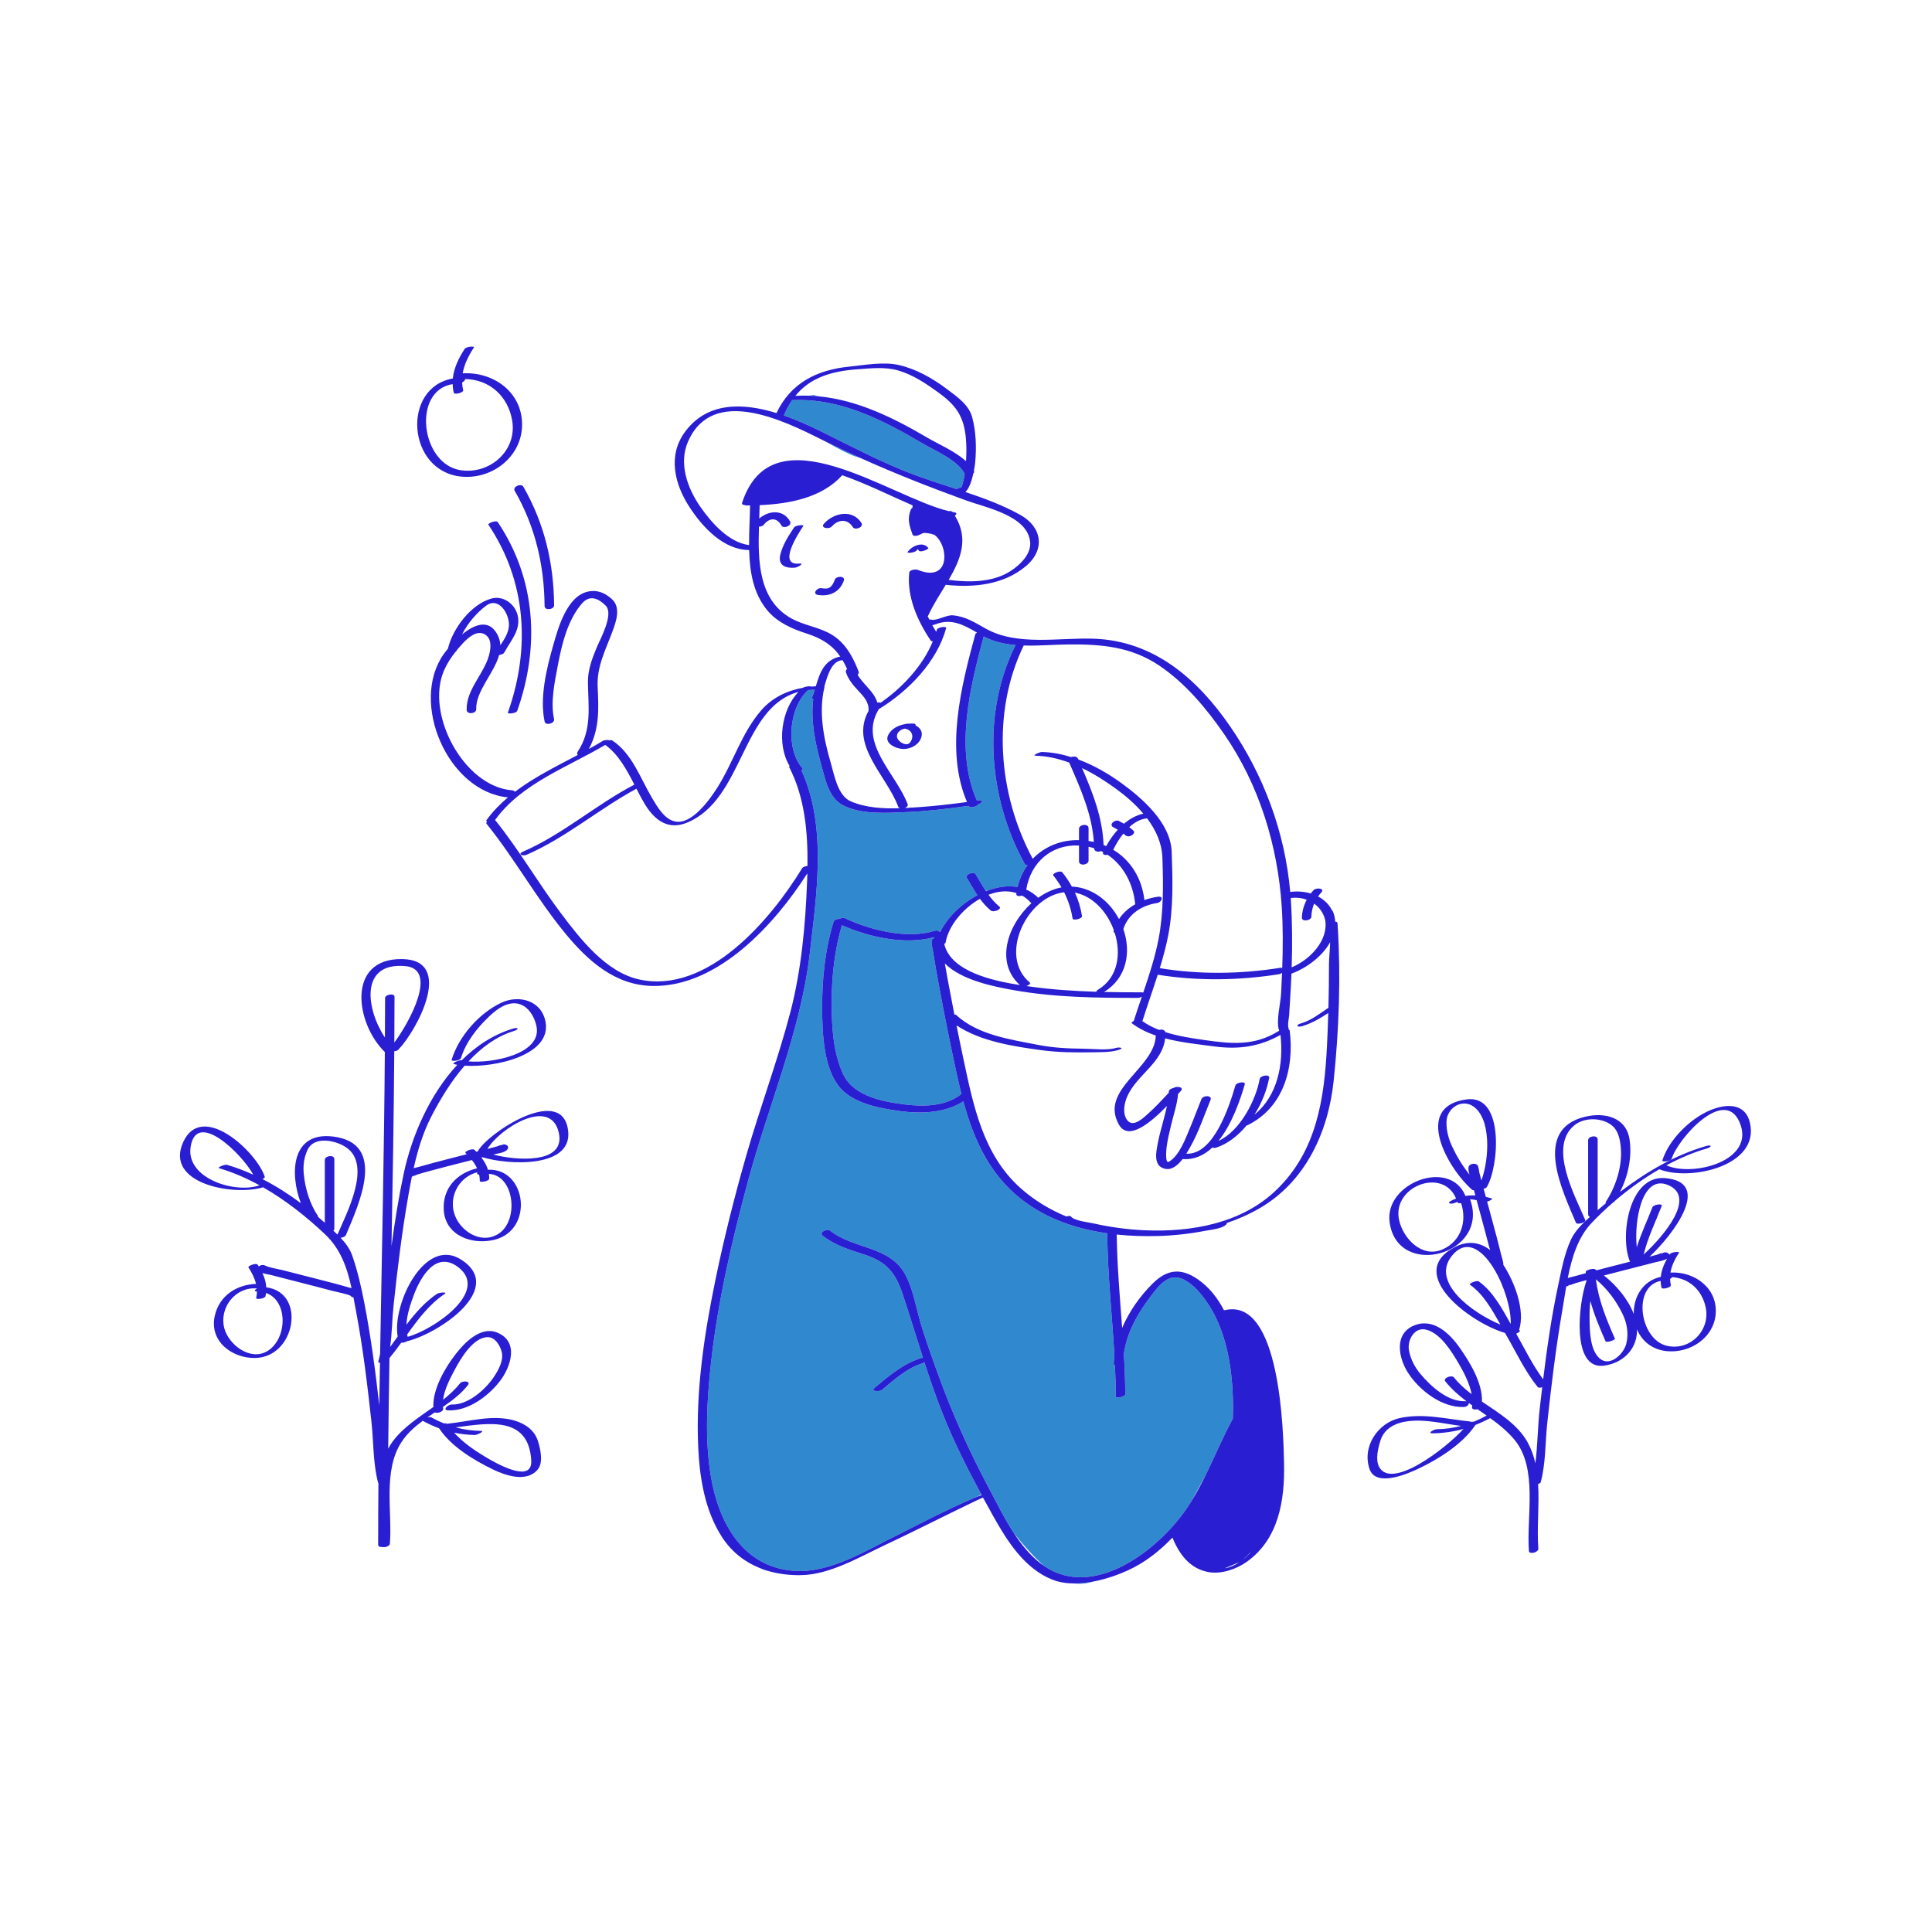 <?xml version="1.0" standalone="no"?>
<svg version="1.1" id="Layer_1" xmlns="http://www.w3.org/2000/svg" xmlns:xlink="http://www.w3.org/1999/xlink" x="0px" y="0px" width="595.28px" height="595.28px" viewBox="0 0 595.28 595.28" enable-background="new 0 0 595.28 595.28" xml:space="preserve">
<path id="color_x5F_2" fill="#3089cf" d="M263.72,140.695c-1.942-0.583-5.77-2.599-9.725-4.847
	c3.772,1.874,7.555,3.657,11.353,5.368C264.682,140.996,264.122,140.816,263.72,140.695z M250.72,121.695l-1.332,0.222
	c0.908,0.034,1.81,0.096,2.707,0.18C251.226,121.838,250.72,121.695,250.72,121.695z M296.224,150.126
	c0.159-0.375,0.294-0.758,0.406-1.149c0.262-0.973,0.452-1.959,0.608-2.952c-2.083-4.216-9.059-7.097-12.769-9.279
	c-12.451-7.322-25.592-14.154-40.395-13.457c-0.953,1.382-1.808,2.939-2.548,4.721c4.243,1.475,8.296,3.337,11.802,5.071
	c9.088,4.492,17.883,9.162,27.375,12.817c4.5,1.733,9.25,3.226,13.996,4.779c0.42-0.233,1.02-0.446,1.512-0.509
	C296.217,150.154,296.218,150.142,296.224,150.126z M297.646,142.1c0.004-0.062,0.01-0.123,0.014-0.185
	c-0.092-0.02-0.198-0.044-0.297-0.066C297.458,141.932,297.554,142.015,297.646,142.1z M237.622,484.29
	c-1.225-0.315-2.419-0.709-3.578-1.178C235.09,483.644,236.303,484.028,237.622,484.29z M317.169,371.313
	c-11.632-7.897-16.91-19.333-20.352-31.977c-5.532,3.631-13.067,3.869-19.412,3.024c-5.973-0.794-14.154-2.253-18.406-7.021
	c-5.251-5.89-5.615-16.787-5.675-24.227c-0.074-9.116,0.825-18.339,3.511-27.08c0.189-0.615,1.017-0.934,1.729-0.894
	c0.587-0.292,1.337-0.443,1.786-0.23c7.813,3.708,19.152,6.524,27.63,3.892c0.733-0.228,1.223-0.041,1.44,0.284
	c0.114-0.014,0.225-0.02,0.333-0.019c2.138-4.417,6.468-8.609,11.399-11.233c-1.153-1.704-2.168-3.514-3.228-5.295
	c-0.689-1.159,2.113-2.139,2.675-1.194c1.028,1.729,2.019,3.485,3.131,5.146c0.129-0.026,0.333-0.063,0.606-0.103
	c3.093-1.148,6.276-1.603,9.197-1.084c0.582-2.526,1.647-4.813,3.085-6.792c-0.383,0.048-0.698,0.011-0.805-0.182
	c-11.321-20.33-13.449-46.523-2.902-67.585c-3.5-0.298-6.866-1.036-9.816-2.649c-4.279,15.864-8.961,34.94-2.099,50.596
	c0.168-0.023,0.336-0.045,0.503-0.069c1.84-0.263,0.992,0.876-0.129,1.225c-0.313,0.675-2.512,1.29-2.891,0.483
	c-0.006-0.013-0.011-0.026-0.017-0.039c-6.281,0.875-12.592,1.649-18.929,1.917c-6.161,0.26-14.018,0.857-19.719-2.04
	c-4.469-2.271-5.525-7.995-6.78-12.486c-1.821-6.522-3.316-13.562-2.454-20.363c-0.305-0.033-0.493-0.13-0.419-0.304
	c0.343-0.808,0.625-1.65,0.89-2.505c-0.708,0.012-1.392,0.052-2.052,0.124c-6.028,5.453-7.013,18.173-1.708,24.141
	c0.159,0.179-0.024,0.406-0.356,0.614c7.884,17.135,4.675,38.202,2.587,56.247c-2.79,24.111-12.786,46.978-19.068,70.342
	c-4.951,18.415-9.332,37.144-11.404,56.129c-1.239,11.353-1.91,23.056-0.088,34.389c2.307,14.353,9.703,28.309,25.641,29.501
	c11.271,0.844,22.464-6.447,32.245-11.186c1.355-0.656,16.336-8.507,24.034-11.567l1.479-0.765
	c-4.363-8.056-8.469-16.251-11.87-24.766c-2.109-5.283-3.938-10.626-5.677-15.992c-0.173,0.138-0.381,0.266-0.672,0.358
	c-4.741,1.502-8.623,5.03-12.372,8.157c-0.788,0.657-3.668,0.507-2.354-0.589c4.37-3.645,8.78-7.43,14.294-9.177
	c0.253-0.08,0.469-0.104,0.664-0.103c-2.114-6.584-4.111-13.2-6.314-19.786c-2.207-6.598-5.099-9.887-11.75-12.035
	c-4.529-1.463-9.068-2.811-12.847-5.812c-1.251-0.994,1.345-2.307,2.258-1.582c7.297,5.795,18.324,4.652,23.156,13.477
	c2.175,3.972,3.032,8.594,4.198,12.922c1.584,5.881,3.717,11.653,5.776,17.383c4.415,12.289,9.649,23.961,15.782,35.483
	c2.397,4.503,4.822,9.488,7.788,14.007c2.766,3.499,5.934,7.115,9.15,9.984c15.298,10.653,35.153-4.725,43.858-17.337
	c0.589-0.854,1.146-1.722,1.687-2.595l4.223-7.7c2.888-5.855,5.362-11.879,8.5-17.657c0.186-5.654-0.043-11.789-1.082-17.747
	c-0.027-0.158-0.055-0.315-0.083-0.473c-1.151-6.334-3.227-12.441-6.704-17.505c-1.966-2.864-4.306-5.781-7.545-7.28
	c-4.356-2.017-7.425,2.059-9.813,5.211c-4.065,5.369-7.416,11.194-8.334,17.84c0.238,4.124,0.406,8.252,0.429,12.387
	c0.005,0.891-2.895,1.342-2.897,0.776c-0.018-3.214-0.139-6.422-0.296-9.629c-0.233-0.111-0.385-0.299-0.374-0.589
	c0.032-0.832,0.116-1.661,0.225-2.488c-0.732-12.513-2.111-24.991-2.213-37.536c-0.148-0.044-0.319-0.098-0.479-0.146
	C332.31,378.692,324.168,376.065,317.169,371.313z M331.049,487.881c1.857,0.292,3.956,0.015,6.17-0.65
	C335.164,487.643,333.08,487.884,331.049,487.881z M259.401,285.077c-2.179,7.396-3.092,15.302-3.144,22.987
	c-0.051,7.51,0.299,15.839,3.474,22.802c2.762,6.056,10.232,8.099,16.35,9.062c6.534,1.029,14.679,1.573,20.145-2.863
	c-0.568-2.241-1.093-4.51-1.589-6.805c-1.966-9.093-3.801-18.218-5.476-27.369c-0.586-3.205-1.178-6.412-1.659-9.635
	c-0.146-0.972-0.736-2.752-0.335-3.727c0.078-0.188,0.313-0.346,0.618-0.469c0-0.096,0.006-0.196,0.008-0.292
	C278.93,291.233,267.75,288.771,259.401,285.077z"></path>
<path id="color_x5F_1" d="M247.528,162.034c-1.523,2.292-8.049,12.261-1.317,11.614c1.913-0.184-0.433,1.178-1.231,1.255
	c-2.811,0.27-5.335-0.624-4.577-3.906c0.713-3.086,2.527-5.873,4.26-8.479C245.148,161.788,247.791,161.64,247.528,162.034z
	 M257.211,178.612c-0.322,0.909-0.711,1.774-1.501,2.365c-0.716,0.536-1.8,0.371-2.611,0.25c-1.42-0.213-2.954,1.805-1.006,2.097
	c3.555,0.533,6.653-0.901,7.888-4.385C260.539,177.361,257.639,177.406,257.211,178.612z M256.308,162.2
	c1.97-2.21,4.792-2.437,6.461,0.212c0.696,1.104,3.46,0.005,2.653-1.274c-2.743-4.352-8.527-3.166-11.539,0.212
	C252.664,162.719,255.441,163.172,256.308,162.2z M279.669,170.041c1.292-1.843,4.767-3.38,6.375-1.153
	c0.189,0.262-2.405,1.458-2.897,0.776c-0.118-0.163-0.259-0.315-0.416-0.446c-0.075,0.103-0.147,0.204-0.209,0.292
	c-0.339,0.484-1.168,0.665-1.705,0.765C280.74,170.289,279.383,170.449,279.669,170.041z M282.319,168.971
	C282.158,168.919,282.163,168.967,282.319,168.971L282.319,168.971z M150.48,161.664c11.763,17.512,12.978,38.213,6.018,57.858
	c-0.213,0.602,2.592,0.269,2.862-0.493c6.977-19.692,5.839-40.542-5.982-58.142C152.878,160.143,150.22,161.276,150.48,161.664z
	 M158.604,151.252c6.317,11.026,9.078,22.798,9.189,35.462c0.014,1.543,2.95,1.116,2.938-0.211
	c-0.115-13.034-2.974-25.186-9.478-36.538C160.594,148.813,157.837,149.913,158.604,151.252z M139.522,116.616
	c0.329-3.232,1.797-6.264,3.64-9.104c0.481-0.741,3.147-0.904,2.868-0.475c-1.629,2.511-2.98,5.165-3.471,7.987
	c9.339-0.51,18.234,5.621,18.304,15.682c0.068,9.824-9.021,17.051-18.666,16.148C125.369,145.279,123.667,119.38,139.522,116.616z
	 M141.887,144.87c9.041,1.413,17.523-6.047,15.916-15.344c-1.297-7.507-7.019-12.623-14.472-12.731
	c0.007,0.335-0.424,0.791-0.949,1.087c0.037,0.768,0.139,1.546,0.331,2.338c0.185,0.764-2.72,1.51-2.897,0.776
	c-0.217-0.897-0.33-1.781-0.355-2.65C126.899,120.369,129.638,142.956,141.887,144.87z M412.166,285.384
	c0.992,15.704,0.393,32.061-1.252,47.692c-1.651,15.694-8.616,30.931-22.705,39.143c-3.284,1.915-6.747,3.44-10.318,4.643
	c0.112,0.062,0.137,0.16,0.017,0.307c-1.171,1.435-4.862,1.729-6.493,2.048c-4.829,0.942-9.762,1.484-14.68,1.618
	c-4.168,0.113-8.426-0.01-12.658-0.457c0.133,9.611,0.966,19.185,1.67,28.767c2.2-5.149,5.587-9.892,9.421-13.683
	c4.46-4.41,8.718-4.877,13.919-1.274c3.438,2.381,6.052,5.682,8.031,9.498c0.146-0.018,0.305-0.033,0.481-0.043
	c16.925-3.729,17.853,37.665,18.042,47.356c0.221,11.28-1.633,23.239-11.535,30.251c-3.166,2.241-7.795,3.835-11.711,3.14
	c-5.775-1.025-9.073-5.546-11.137-10.627c-3.97,4.125-8.521,7.725-13.737,10.09c-2.982,1.352-6.591,2.635-10.303,3.379
	c-2.056,0.412-4.14,0.654-6.17,0.65c-2.395-0.004-4.713-0.346-6.805-1.175c-8.563-3.397-13.889-11.84-18.205-19.551
	c-1.066-1.905-2.121-3.818-3.166-5.737c-0.306,0.131-0.611,0.263-0.914,0.402c-0.881,0.404-1.759,0.815-2.633,1.235
	c-2.397,1.151-4.784,2.327-7.168,3.504c-6.445,3.182-12.883,6.383-19.387,9.444c-7.864,3.701-16.992,9.161-25.935,9.321
	c-3.17,0.057-6.275-0.277-9.215-1.034c-1.225-0.315-2.419-0.709-3.578-1.178c-4.529-1.833-8.498-4.853-11.435-9.299
	c-5.379-8.142-7.035-18.333-7.474-27.905c-0.797-17.352,1.851-34.845,5.35-51.79c2.635-12.759,5.824-25.401,9.406-37.927
	c4.253-14.873,9.748-29.445,13.651-44.403c3.365-12.893,4.64-26.872,5.138-40.193c0.031-0.831,0.057-1.666,0.078-2.502
	c-10.077,15.788-27.6,34.975-47.581,34.697c-11.716-0.163-20.165-7.828-27.261-16.509c-8.708-10.653-15.379-22.768-24.01-33.477
	c-0.166-0.206-0.05-0.432,0.204-0.637c-0.269-0.078-0.384-0.242-0.179-0.523c1.906-2.626,4.139-4.904,6.574-6.962
	c-18.56-1.778-30.296-29.193-19.829-44.09c0.34-0.484,0.798-1.083,1.344-1.739c1.45-6.294,7.296-13.803,13.448-15.45
	c3.537-0.947,7.155,1.592,8.022,5.133c1.111,4.536-2.135,7.819-4.12,11.532c-0.205,0.383-0.908,0.643-1.572,0.747
	c-1.541,5.595-7.237,11.139-7.063,16.701c0.043,1.378-2.895,1.775-2.944,0.189c-0.205-6.547,5.971-11.584,7.124-17.823
	c0.344-1.858,0.442-4.147-1.396-5.343c-2.483-1.616-5.28,0.93-6.865,2.625c-0.667,0.713-1.32,1.458-1.947,2.226
	c0,0.003-0.001,0.007-0.002,0.01c-0.029,0.181-0.181,0.345-0.396,0.485c-1.405,1.783-2.648,3.706-3.531,5.772
	c-5.736,13.429,6.142,35.632,20.974,36.847c0.511,0.042,0.786,0.222,0.892,0.462c5.896-4.472,12.765-7.854,19.369-11.348
	c-0.234-0.252-0.279-0.625,0.038-1.106c4.385-6.659,3.214-13.702,3.102-21.193c-0.057-3.825,1.193-7.122,2.625-10.631
	c1.089-2.669,5.494-10.453,2.827-13.105c-2.25-2.238-4.902-3.392-7.28-0.661c-4.474,5.135-6.26,12.774-7.487,19.294
	c-0.959,5.099-2.257,11.164-1.125,16.339c0.3,1.371-2.602,2.128-2.897,0.776c-1.599-7.302,0.606-16.397,2.608-23.396
	c1.531-5.352,4.169-15.144,10.672-16.64c2.852-0.656,5.212,0.324,7.358,2.219c2.931,2.589,1.443,6.853,0.275,10.002
	c-2.144,5.778-4.898,10.875-4.579,17.183c0.348,6.882,0.547,13.093-2.722,19.077c1.462-0.808,2.902-1.631,4.299-2.487
	c0.468-0.287,1.529-0.366,2.022-0.186c0.367-0.081,0.697-0.093,0.885,0.03c6.139,4.036,8.667,11.663,12.264,17.718
	c1.581,2.661,3.802,6.611,7.157,7.273c5.117,1.009,10.631-6.749,12.995-10.489c4.878-7.72,7.482-16.875,13.546-23.829
	c3.397-3.896,7.967-6.019,12.857-6.905c0.01-0.007,0.019-0.017,0.028-0.024c0.395-0.299,2.137-0.584,2.461-0.32
	c0.476-0.046,0.953-0.081,1.432-0.106c0.643-2.146,1.288-4.303,2.61-6.101c1.237-1.683,2.98-2.669,4.906-3.064
	c-2.409-3.482-5.608-5.576-10.441-7.117c-4.423-1.41-8.979-3.434-12.023-7.103c-4.305-5.187-5.427-11.82-5.596-18.581
	c-7.95-0.07-14.363-7.068-18.384-13.237c-4.616-7.081-6.75-15.861-1.419-23.137c6.903-9.422,17.928-9.003,28.219-5.842
	c4.354-9.21,12.365-13.301,22.455-14.311c4.752-0.476,10.55-1.575,15.272-0.484c5.478,1.266,10.539,4.178,14.989,7.555
	c3.032,2.3,6.569,4.698,7.595,8.572c1.181,4.458,1.339,9.27,0.917,13.85c-0.041,0.445-0.17,1.46-0.408,2.675
	c0.032,0.062,0.073,0.121,0.104,0.184c0.069,0.144-0.036,0.308-0.238,0.465c-0.467,2.153-1.256,4.686-2.467,5.821
	c5.901,1.98,11.722,4.147,16.975,7.093c6.652,3.729,7.704,10.721,1.612,15.787c-6.905,5.741-16.012,6.645-24.653,5.713
	c-1.879,3.104-3.9,6.207-5.357,9.393c-0.043,0.095-0.119,0.181-0.21,0.262c0.166,0.358,0.337,0.714,0.513,1.066
	c0.228-0.039,0.444-0.042,0.621,0.01c1.493,0.447,4.698-1.483,6.548-1.333c4,0.324,6.888,2.249,10.33,4.162
	c9.638,5.356,22.498,2.666,33.167,3.043c18.423,0.652,31.782,12.192,41.945,26.912c10.444,15.125,16.978,32.799,18.583,51.121
	c2.116-0.291,4.312-0.132,6.323,0.47c0.277-0.36,0.566-0.709,0.878-1.037c0.801-0.844,3.617-0.589,2.386,0.707
	c-0.37,0.389-0.698,0.812-1.004,1.249c1.85,0.973,3.383,2.419,4.332,4.339c0.115,0.085,0.207,0.196,0.262,0.337
	c0.331,0.847,0.536,1.688,0.637,2.521c0.008,0.05,0.022,0.095,0.029,0.145c0.008,0.056,0.002,0.109-0.001,0.163
	c0.008,0.085,0.019,0.171,0.024,0.256c0.292,0.003,0.52,0.075,0.604,0.248C412.166,284.551,412.144,285.027,412.166,285.384z
	 M142.362,195.488c3.694-3.028,8.125-4.874,10.763-0.222c0.672,1.185,0.984,2.365,1.04,3.544c1.189-1.78,2.378-3.612,2.62-5.675
	c0.427-3.643-3.011-9.496-7.011-6.512C146.945,188.733,144.125,191.98,142.362,195.488z M397.69,276.706
	c0.011,0.154,0.028,0.308,0.038,0.462c0.446,6.953,0.48,13.922,0.253,20.884c5.654-2.311,11.444-8.371,10.315-14.658
	c-0.521-2.11-1.759-3.8-3.395-4.969c-0.521,1.281-0.811,2.657-0.846,4.045c-0.03,1.168-2.957,1.68-2.921,0.276
	c0.049-1.919,0.586-3.821,1.486-5.529C401.091,276.66,399.394,276.474,397.69,276.706z M394.535,318.866
	c-6.463,3.609-12.732,4.573-20.363,3.558c-4.844-0.645-10.176-1.166-15.174-2.484c-0.802,7.555-8.76,11.234-11.688,17.914
	c-0.924,2.109-1.563,5.416,0.108,7.409c1.83,2.183,4.946-0.887,6.341-2.129c2.253-2.005,4.272-4.23,6.342-6.413
	c0.006-0.111,0.023-0.222,0.028-0.333c0.027-0.625,0.72-1.046,1.426-1.151c1.011-0.707,3.443-0.28,2.247,0.942
	c-0.203,0.208-0.48,0.509-0.81,0.873c-0.306,3.32-1.464,6.649-2.218,9.861c-0.498,2.12-1.02,4.256-1.308,6.417
	c-0.044,0.333-0.613,5.392,0.706,4.618c3.336-1.959,5.203-7.412,6.632-10.785c1.197-2.827,2.229-5.717,3.407-8.55
	c0.491-1.181,3.408-1.21,2.77,0.326c-2.02,4.855-3.649,9.896-6.257,14.489c-0.323,0.57-0.728,1.289-1.201,2.042
	c8.434,0.465,13.279-14.728,15.124-21.013c0.288-0.983,3.202-1.399,2.897-0.362c-1.457,4.964-4.005,12.368-8.116,17.443
	c6.62-3.01,11.496-12.462,12.712-19.102c0.198-1.081,3.134-1.548,2.909-0.32c-0.678,3.7-2.255,7.726-4.525,11.323
	C393.607,337.678,395.557,327.94,394.535,318.866z M256.257,308.064c-0.051,7.51,0.299,15.839,3.474,22.802
	c2.762,6.056,10.232,8.099,16.35,9.062c6.534,1.029,14.679,1.573,20.145-2.863c-0.568-2.241-1.093-4.51-1.589-6.805
	c-1.966-9.093-3.801-18.218-5.476-27.369c-0.586-3.205-1.178-6.412-1.659-9.635c-0.146-0.972-0.736-2.752-0.335-3.727
	c0.078-0.188,0.313-0.346,0.618-0.469c0-0.096,0.006-0.196,0.008-0.292c-8.863,2.464-20.043,0.002-28.392-3.691
	C257.222,292.473,256.31,300.379,256.257,308.064z M290.943,290.847c1.965,8.494,14.918,11.353,23.297,12.663
	c-7.665-6.876-3.879-18.49,3.54-25.186c-0.871-1.017-1.829-1.796-2.846-2.376c-0.849,0.254-1.861,0.187-1.784-0.483
	c0.012-0.101,0.035-0.196,0.048-0.296c-2.715-0.909-5.724-0.602-8.625,0.518c0.978,1.328,2.063,2.573,3.36,3.657
	c0.914,0.764-1.802,1.923-2.675,1.194c-1.279-1.069-2.354-2.294-3.321-3.602c-5.266,2.974-9.698,8.366-10.572,13.443
	C291.335,290.553,291.172,290.711,290.943,290.847z M332.458,265.374c0-1.62,0-3.24,0-4.859c-8.512-0.421-14.87,5.205-16.258,13.582
	c1.334,0.572,2.577,1.401,3.688,2.529c2.221-1.585,4.663-2.726,7.165-3.211c-0.729-1.25-1.548-2.458-2.479-3.614
	c-0.576-0.715,2.194-1.695,2.713-1.052c1.133,1.406,2.124,2.885,2.973,4.428c0.19,0.008,0.38,0.004,0.569,0.021
	c6.137,0.536,11.141,4.691,13.953,9.979c1.264-1.911,2.994-3.423,4.991-4.553c-0.58-6.187-3.553-11.93-8.477-15.235
	c-0.856,0.153-1.737-0.045-1.386-0.827c0.001-0.002,0.002-0.004,0.003-0.006c-0.209-0.113-0.422-0.222-0.637-0.327
	c-0.866,0.381-2.131,0.186-2.152-0.863c0-0.003,0-0.006,0-0.01c-0.557-0.181-1.132-0.332-1.722-0.458c0,1.426,0,2.852,0,4.278
	C335.4,266.539,332.458,266.942,332.458,265.374z M346.315,253.798c1.767-1.494,3.774-2.61,5.966-3.094
	c-2.53-2.998-5.583-5.609-8.552-7.758c-3.169-2.295-6.648-4.513-10.326-6.286c3.316,7.693,6.285,15.162,6.63,23.701
	c0.272,0.107,0.543,0.215,0.808,0.333c0.958-1.756,2.161-3.505,3.571-5.052c-0.432-0.252-0.871-0.492-1.318-0.716
	c-1.655-0.829,0.466-2.57,1.669-1.968C345.3,253.226,345.813,253.507,346.315,253.798z M316.269,303.814
	c0.315,0.045,0.623,0.089,0.917,0.13c6.857,0.969,13.755,1.422,20.665,1.633c-0.074-0.167,0.051-0.391,0.528-0.679
	c6.06-3.653,7.145-10.964,5.084-17.466c-0.275-0.12-0.428-0.342-0.329-0.691c0.014-0.05,0.034-0.096,0.048-0.145
	c-1.853-5.114-5.651-9.593-10.484-11.178c-0.498-0.163-0.995-0.279-1.49-0.372c1.034,2.256,1.767,4.648,2.17,7.174
	c0.142,0.889-2.774,1.547-2.897,0.776c-0.458-2.866-1.341-5.554-2.608-8.071c-11.464,1.292-20.376,19.583-10.593,27.799
	C317.676,303.058,317.042,303.546,316.269,303.814z M340.167,305.639c3.882,0.089,7.768,0.116,11.651,0.114
	c0.186,0,0.327,0.02,0.446,0.047c1.844-5.418,3.626-10.882,4.702-16.44c1.576-8.144,1.485-16.946,1.181-25.196
	c-0.163-4.424-2.039-8.466-4.718-12.02c-2.042,0.188-3.888,1.243-5.487,2.722c0.451,0.337,0.893,0.693,1.313,1.102
	c0.537,0.522-0.245,1.294-0.681,1.505c-0.664,0.32-1.434,0.298-1.97-0.223c-0.153-0.149-0.32-0.28-0.483-0.417
	c-1.272,1.591-2.326,3.37-3.117,4.994c5.301,3.182,8.819,8.694,9.601,15.503c1.334-0.48,2.729-0.828,4.142-1.034
	c1.979-0.289,1.229,1.737-0.301,1.96c-4.625,0.673-8.905,3.414-10.321,8.019C348.552,293.293,347.261,301.349,340.167,305.639z
	 M351.968,314.619c1.594,1.117,3.34,2.007,5.18,2.721c0.779-0.238,1.736-0.086,1.887,0.661c3.925,1.259,8.134,1.887,12.034,2.446
	c8.349,1.196,15.439,1.902,22.903-2.771c0.041-0.026,0.096-0.05,0.158-0.074c-1.032-2.99,0.423-8.336,0.588-11.38
	c0.117-2.159,0.223-4.323,0.309-6.488c-0.252,0.215-0.58,0.384-0.956,0.443c-12.284,1.938-25.052,2.132-37.354,0.151
	c-1.515,4.759-3.199,9.474-4.693,14.188C352.013,314.552,351.991,314.586,351.968,314.619z M315.421,198.89
	c-9.963,20.547-7.926,45.821,2.78,65.715c3.553-3.71,8.627-5.88,14.257-5.746c0-1.161,0-2.323,0-3.484
	c0-1.362,2.942-1.765,2.942-0.197c0,1.314,0,2.629,0,3.943c0.552,0.084,1.099,0.179,1.631,0.301
	c-0.617-8.765-4.107-16.417-7.592-24.45c-3.33-1.232-6.781-2.026-10.286-2.114c-1.422-0.036,1.287-1.177,1.885-1.162
	c3.027,0.076,6.059,0.651,9.018,1.57c0.756-0.299,1.785-0.215,2.113,0.542c0.029,0.067,0.058,0.133,0.087,0.2
	c4.734,1.76,9.225,4.353,13.137,7.186c6.579,4.764,15.289,12.331,15.616,21.224c0.308,8.361,0.563,17.382-1.037,25.65
	c-0.667,3.449-1.586,6.855-2.618,10.236c12.208,2.015,24.812,1.836,37.016-0.089c0.299-0.047,0.528-0.036,0.708,0.01
	c0.219-6.253,0.25-12.52-0.151-18.757c-1.212-18.877-6.922-37.59-17.732-53.247c-5.455-7.9-12.007-15.77-20.049-21.17
	c-8.646-5.806-17.764-6.578-27.914-6.489C324.948,198.597,320.126,199.039,315.421,198.89z M287.26,192.649
	c0.385,0.692,0.786,1.369,1.198,2.032c0.066-0.221,0.145-0.439,0.206-0.662c0.208-0.763,3.051-1.171,2.864-0.488
	c-2.855,10.452-11.632,19.397-20.745,24.963c-0.123,0.199-0.236,0.397-0.345,0.596c-0.012,0.022-0.026,0.043-0.038,0.065
	c-5.56,10.213,5.761,19.27,9.269,28.652c0.182,0.485-0.263,0.917-0.857,1.153c1.497-0.072,2.974-0.171,4.406-0.271
	c4.93-0.344,9.832-0.915,14.725-1.576c-6.815-16.006-1.785-35.649,2.543-51.635c0.059-0.216,0.27-0.404,0.551-0.555
	c-3.943-2.289-7.717-4.425-12.498-2.67C288.114,192.41,287.688,192.552,287.26,192.649z M253.329,133.081
	c9.088,4.492,17.883,9.162,27.375,12.817c4.5,1.733,9.25,3.226,13.996,4.779c0.42-0.233,1.02-0.446,1.512-0.509
	c0.005-0.015,0.006-0.027,0.012-0.043c0.159-0.375,0.294-0.758,0.406-1.149c0.262-0.973,0.452-1.959,0.608-2.952
	c-2.083-4.216-9.059-7.097-12.769-9.279c-12.451-7.322-25.592-14.154-40.395-13.457c-0.953,1.382-1.808,2.939-2.548,4.721
	C245.77,129.485,249.823,131.348,253.329,133.081z M245.065,121.97c1.454-0.078,2.897-0.106,4.323-0.052
	c0.908,0.034,1.81,0.096,2.707,0.18c12.077,1.129,23.193,6.616,33.714,12.802c3.11,1.829,8.175,4.003,11.553,6.949
	c0.096,0.083,0.191,0.167,0.284,0.251c0.004-0.062,0.01-0.123,0.014-0.185c0.139-2.32,0.15-4.655-0.066-6.966
	c-0.621-6.645-2.982-10.029-8.364-13.943c-3.737-2.718-7.88-5.511-12.362-6.826c-4.137-1.214-8.433-0.703-12.683-0.399
	C256.059,114.361,249.569,116.422,245.065,121.97z M230.803,167.953c-0.022-4.17,0.247-8.344,0.307-12.227
	c-0.347,0.005-0.696,0.013-1.039,0.016c-0.338,0.002-0.559-0.056-0.698-0.149c-0.51-0.026-0.87-0.226-0.73-0.652
	c9.431-28.827,45.297-1.89,63.665,2.553c0.494-0.078,0.954-0.027,1.139,0.231c0.005,0.006,0.009,0.013,0.013,0.02
	c0.214,0.042,0.428,0.083,0.636,0.118c0.847,0.141,0.646,0.605,0.113,1.011c4.391,7.123,1.774,13.491-1.91,19.802
	c6.332,0.791,13.54,0.846,19.073-2.727c2.869-1.853,6.455-5.203,6.026-9.053c-0.893-8.028-13.495-10.446-19.744-12.712
	c-11.039-4.002-21.739-8.207-32.305-12.965c-3.798-1.711-7.581-3.494-11.353-5.368c-0.32-0.159-0.64-0.309-0.959-0.469
	c-11.731-5.877-33.363-16.487-40.983,0.528c-3.04,6.79-0.29,14.475,3.763,20.285C219.197,161.04,224.495,167.122,230.803,167.953z
	 M262.451,202.302c0.005,0.01,0.011,0.021,0.016,0.031c0.79,1.441,1.464,2.972,2.077,4.554c0.156,0.401,0.003,0.753-0.297,1.015
	c1.769,3.068,5.114,5.195,6.062,8.556c0.396-0.049,0.779-0.032,1.053,0.06c6.752-4.726,12.907-11.309,16.055-18.891
	c-0.296-0.018-0.544-0.105-0.667-0.288c-4.071-6.071-7.356-13.426-6.601-20.877c0.093-0.919,1.976-1.132,2.603-0.879
	c10.319,4.17,9.572-7.698,5.107-10.814c-1.104-0.415-2.329-0.547-3.189-0.579c-0.384,0.106-0.776,0.262-1.178,0.503
	c-0.484,0.29-2.055,0.796-2.344-0.028c-1.017-2.892-1.659-4.791-0.499-7.702c0.074-0.186,0.249-0.348,0.474-0.482
	c0.033-0.338,0.06-0.593,0.077-0.757c-6.672-2.897-14.342-6.734-21.691-9.297c-6.3,6.972-16.263,8.814-25.453,9.218
	c-0.022,1.327-0.069,2.705-0.12,4.116c2.868-2.482,7.367-2.919,9.487,0.879c0.741,1.328-2.022,2.405-2.653,1.274
	c-1.438-2.576-3.727-2.407-5.461-0.212c-0.312,0.395-0.907,0.573-1.458,0.564c-0.343,10.689-0.118,22.604,9.905,28.238
	c3.978,2.236,8.728,2.706,12.598,5.09C259.1,197.285,260.983,199.631,262.451,202.302z M254,211.505
	c0.037,0.06,0.054,0.128,0.033,0.214c-1.855,7.559-0.261,15.843,1.899,23.186c1.108,3.766,2.135,10.265,6.23,12.017
	c4.599,1.967,9.899,2.266,15.042,2.104c-0.199-0.091-0.356-0.233-0.434-0.441c-3.659-9.787-15.056-18.941-9.138-29.593
	c-0.002-0.039-0.01-0.072-0.008-0.113c0.13-2.578-1.541-4.33-3.197-6.086c-1.6-1.696-3.016-3.394-3.781-5.627
	c-0.141-0.411,0.036-0.77,0.36-1.033c-0.437-0.983-0.899-1.886-1.395-2.718C256.31,203.53,255.011,207.955,254,211.505z
	 M248.8,266.794c0.122-10.425-0.824-21.113-5.653-30.464c-0.048-0.094,0.01-0.207,0.14-0.323c-4.028-6.584-2.624-17.3,2.743-22.825
	c-17.665,4.776-16.874,33.241-34.448,40.333c-5.617,2.266-9.759-0.681-12.711-5.451c-0.982-1.586-1.88-3.303-2.776-5.051
	c-11.596,6.273-21.679,15.066-33.831,20.353c-1.215,0.529-2.954-0.16-1.086-0.973c12.292-5.349,22.434-14.448,34.275-20.634
	c-2.364-4.614-4.864-9.277-8.968-12.247c-11.596,6.9-25.735,11.83-33.889,23.063c-0.021,0.029-0.052,0.057-0.083,0.085
	c0.041,0.025,0.079,0.054,0.107,0.089c7.311,9.072,13.109,19.196,20.105,28.493c6.015,7.993,13.925,18.309,24.271,20.557
	c21.03,4.569,40.483-18.427,50.163-34.301C247.385,267.126,248.124,266.886,248.8,266.794z M381.856,481.346l-4.506,1.877
	C378.951,482.945,380.462,482.275,381.856,481.346z M385.666,477.903c-1.125,1.161-2.107,2.085-2.733,2.655
	C383.917,479.776,384.832,478.875,385.666,477.903z M341.155,380.016c-0.16-0.023-0.318-0.052-0.477-0.076
	c-8.368-1.248-16.51-3.875-23.509-8.627c-11.632-7.897-16.91-19.333-20.352-31.977c-5.532,3.631-13.067,3.869-19.412,3.024
	c-5.973-0.794-14.154-2.253-18.406-7.021c-5.251-5.89-5.615-16.787-5.675-24.227c-0.074-9.116,0.825-18.339,3.511-27.08
	c0.189-0.615,1.017-0.934,1.729-0.894c0.587-0.292,1.337-0.443,1.786-0.23c7.813,3.708,19.152,6.524,27.63,3.892
	c0.733-0.228,1.223-0.041,1.44,0.284c0.114-0.014,0.225-0.02,0.333-0.019c2.138-4.417,6.468-8.609,11.399-11.233
	c-1.153-1.704-2.168-3.514-3.228-5.295c-0.689-1.159,2.113-2.139,2.675-1.194c1.028,1.729,2.019,3.485,3.131,5.146
	c0.025,0.037,0.048,0.075,0.073,0.112c0.178-0.071,0.355-0.148,0.534-0.215c3.093-1.148,6.276-1.603,9.197-1.084
	c0.582-2.526,1.647-4.813,3.085-6.792c-0.383,0.048-0.698,0.011-0.805-0.182c-11.321-20.33-13.449-46.523-2.902-67.585
	c-3.5-0.298-6.866-1.036-9.816-2.649c-4.279,15.864-8.961,34.94-2.099,50.596c0.168-0.023,0.336-0.045,0.503-0.069
	c1.84-0.263,0.992,0.876-0.129,1.225c-0.313,0.675-2.512,1.29-2.891,0.483c-0.006-0.013-0.011-0.026-0.017-0.039
	c-6.281,0.875-12.592,1.649-18.929,1.917c-6.161,0.26-14.018,0.857-19.719-2.04c-4.469-2.271-5.525-7.995-6.78-12.486
	c-1.821-6.522-3.316-13.562-2.454-20.363c-0.305-0.033-0.493-0.13-0.419-0.304c0.343-0.808,0.625-1.65,0.89-2.505
	c-0.708,0.012-1.392,0.052-2.052,0.124c-6.028,5.453-7.013,18.173-1.708,24.141c0.159,0.179-0.024,0.406-0.356,0.614
	c7.884,17.135,4.675,38.202,2.587,56.247c-2.79,24.111-12.786,46.978-19.068,70.342c-4.951,18.415-9.332,37.144-11.404,56.129
	c-1.239,11.353-1.91,23.056-0.088,34.389c2.307,14.353,9.703,28.309,25.641,29.501c11.271,0.844,22.464-6.447,32.245-11.186
	c1.355-0.656,16.336-8.507,24.034-11.567c0.57-0.227,1.092-0.422,1.574-0.591c-0.031-0.058-0.063-0.116-0.094-0.174
	c-4.363-8.056-8.469-16.251-11.87-24.766c-2.109-5.283-3.938-10.626-5.677-15.992c-0.173,0.138-0.381,0.266-0.672,0.358
	c-4.741,1.502-8.623,5.03-12.372,8.157c-0.788,0.657-3.668,0.507-2.354-0.589c4.37-3.645,8.78-7.43,14.294-9.177
	c0.253-0.08,0.469-0.104,0.664-0.103c-2.114-6.584-4.111-13.2-6.314-19.786c-2.207-6.598-5.099-9.887-11.75-12.035
	c-4.529-1.463-9.068-2.811-12.847-5.812c-1.251-0.994,1.345-2.307,2.258-1.582c7.297,5.795,18.324,4.652,23.156,13.477
	c2.175,3.972,3.032,8.594,4.198,12.922c1.584,5.881,3.717,11.653,5.776,17.383c4.415,12.289,9.649,23.961,15.782,35.483
	c2.397,4.503,4.822,9.488,7.788,14.007c2.306,3.514,4.938,6.747,8.136,9.253c0.335,0.263,0.675,0.495,1.015,0.731
	c15.298,10.653,35.153-4.725,43.858-17.337c0.589-0.854,1.146-1.722,1.687-2.595c1.555-2.508,2.933-5.086,4.223-7.7
	c2.888-5.855,5.362-11.879,8.5-17.657c0.186-5.654-0.043-11.789-1.082-17.747c-0.027-0.158-0.054-0.315-0.083-0.473
	c-1.151-6.334-3.227-12.441-6.704-17.505c-1.966-2.864-4.306-5.781-7.545-7.28c-4.356-2.017-7.425,2.059-9.813,5.211
	c-4.065,5.369-7.416,11.194-8.334,17.84c0.238,4.124,0.406,8.252,0.429,12.387c0.005,0.891-2.895,1.342-2.897,0.776
	c-0.018-3.214-0.139-6.422-0.296-9.629c-0.233-0.111-0.385-0.299-0.374-0.589c0.032-0.832,0.116-1.661,0.225-2.488
	c-0.732-12.513-2.111-24.991-2.213-37.536C341.157,380.063,341.155,380.04,341.155,380.016z M409.259,312.121
	c-2.491,1.639-4.993,3.125-7.918,4.023c-0.242,0.074-1.452,0.377-1.569-0.061c-0.121-0.45,1.085-0.763,1.328-0.837
	c2.973-0.913,5.465-2.882,8.011-4.594c0.046-0.031,0.117-0.062,0.197-0.093c0.119-4.541,0.181-9.083,0.174-13.625
	c-0.002-1.696,0.303-4.207,0.358-6.616c-2.486,4.478-7.479,8.073-11.926,9.674c-0.046,1.172-0.099,2.345-0.159,3.517
	c-0.159,3.098-0.355,6.193-0.555,9.289c-0.072,1.121-0.549,3-0.157,4.09c0.04,0.111,0.038,0.218,0.015,0.322
	c0.179,0.066,0.297,0.178,0.318,0.344c1.449,11.515-1.88,23.638-12.897,29.098c-0.107,0.053-0.24,0.094-0.387,0.125
	c-2.584,3.105-5.734,5.601-9.281,6.806c-0.572,0.194-0.981,0.135-1.235-0.035c-2.534,2.395-5.572,3.854-9.193,3.574
	c-1.439,1.882-3.286,3.48-5.42,3.003c-3.813-0.853-2.709-5.375-2.143-8.293c0.706-3.639,1.982-7.352,2.732-11.071
	c-4.754,4.906-11.833,11.014-14.793,5.761c-6.14-10.896,11.043-17.292,11.365-27.444c-2.658-0.915-5.167-2.125-7.387-3.786
	c-0.225-0.168,0.09-0.463,0.581-0.714c0.796-2.49,1.65-4.985,2.506-7.488c-0.359,0.218-0.774,0.376-1.116,0.376
	c-12.791,0.007-25.724-0.126-38.354-2.377c-6.194-1.104-16.092-3.061-21.231-8.228c0.302,1.754,0.613,3.506,0.936,5.256
	c0.645,3.496,1.318,6.987,2.001,10.476c0.23-0.01,0.421,0.024,0.528,0.123c6.719,6.198,16.635,7.533,25.272,9.234
	c4.563,0.899,9.252,1.132,13.895,1.174c2.888,0.026,7.471,0.569,9.975-0.213c1.07-0.334,2.961-0.047,0.979,0.572
	c-2.47,0.772-5.255,0.696-7.814,0.741c-5.324,0.093-10.733,0.072-16.021-0.641c-8.405-1.133-18.774-2.691-26.152-7.653
	c0.69,3.454,1.391,6.905,2.124,10.35c3.083,14.48,6.075,29.594,17.715,39.901c4.189,3.709,8.933,6.54,13.993,8.638
	c0.618-0.187,1.254-0.244,1.49,0.07c0.939,1.247,5.379,1.731,6.817,2.052c5.188,1.157,10.484,1.898,15.797,2.128
	c14.4,0.624,29.9-2.074,40.646-12.456c12.395-11.975,14.741-28.023,15.563-44.404C409.036,318.848,409.16,315.485,409.259,312.121z
	 M174.874,347.313c2.789,12.887-18.451,11.678-26.163,9.259c-0.126,0.033-0.252,0.065-0.378,0.097
	c0.883,1.145,1.602,2.385,2.013,3.749c11.863-0.569,14.263,18.387,2.157,21.531c-6.729,1.748-15.22-1.025-15.77-9.021
	c-0.467-6.812,4.057-11.482,10.25-12.949c-0.414-0.907-0.957-1.755-1.588-2.556c-0.794,0.203-1.588,0.408-2.382,0.611
	c-3.546,0.907-7.096,1.806-10.627,2.771c-1.266,0.346-2.537,0.686-3.79,1.078c-0.714,0.224-1.35,0.807-0.848,0.128
	c-0.196,0.265-0.505,0.435-0.843,0.522c-0.408,2.019-0.777,4.046-1.129,6.069c-1.949,11.183-3.324,22.458-4.528,33.743
	c-0.432,4.046-0.458,8.479-1.044,12.664c0.781-1.053,1.555-2.124,2.332-3.198c-1.776-9.759,8.288-31.024,19.624-23.662
	c13.573,8.814-6.657,22.625-16.773,25.12c-0.477,0.29-1.215,0.487-1.764,0.446c-1.181,1.63-2.372,3.228-3.621,4.728
	c-0.158,9.312-0.29,18.625-0.393,27.938c0.405-0.78,0.848-1.541,1.382-2.251c3.366-4.481,8.062-7.413,12.537-10.604
	c-0.238-5.576,3.674-12.195,6.826-16.247c2.739-3.522,7.657-8.724,12.743-6.727c6.955,2.731,4.314,10.633,0.89,15.051
	c-3.594,4.637-9.727,9.184-15.862,8.959c-1.965-0.072-0.122-1.852,1.083-1.808c5.081,0.187,10.616-4.818,13.182-8.829
	c1.308-2.045,2.793-4.762,2.208-7.303c-0.447-1.942-2.013-4.67-4.367-4.628c-4.521,0.081-8.386,6.778-10.208,10.208
	c-1.385,2.608-3.105,5.893-3.499,9.084c1.905-1.51,3.701-3.149,5.243-5.083c0.693-0.869,3.474-0.757,2.365,0.632
	c-2.112,2.648-4.823,4.707-7.646,6.646c0.017,0.168,0.032,0.336,0.059,0.502c0.161,0.979-1.789,1.628-2.58,1.199
	c-0.778,0.522-1.551,1.049-2.315,1.583c0.486-0.143,0.967-0.198,1.239-0.047c1.285,0.711,2.583,1.326,3.898,1.858
	c0.406-0.058,0.779-0.025,0.986,0.138c0.127-0.039,0.258-0.069,0.394-0.083c6.6-0.684,13.719-2.853,20.308-0.95
	c3.191,0.921,6.16,2.884,7.23,6.204c0.752,2.335,1.813,6.658-0.006,8.87c-3.408,4.142-9.95,1.891-13.919-0.048
	c-5.915-2.889-12.784-7.007-16.497-12.632c-1.709-0.63-3.388-1.39-5.036-2.297c-2.513,1.861-4.819,3.91-6.528,6.524
	c-5.769,8.823-2.839,21.341-3.584,31.32c-0.058,0.773-1.496,1.258-2.331,1.033c-0.669,0.067-1.293-0.12-1.292-0.714
	c0.002-6.317,0.039-12.633,0.087-18.949c-0.04-0.028-0.072-0.061-0.083-0.103c-1.595-5.874-1.398-12.703-2.06-18.728
	c-1.246-11.352-2.598-22.728-4.719-33.956c-0.282-1.491-0.551-2.979-0.834-4.455c-0.335-0.035-0.637-0.165-0.829-0.423
	c-0.353-0.477-4.68-1.322-5.864-1.639c-3.278-0.877-6.563-1.722-9.851-2.562c-2.991-0.764-5.986-1.516-8.972-2.302
	c-0.667-0.175-1.67-0.296-2.526-0.559c0.66,1.406,1.105,2.867,1.186,4.395c12.393,1.533,9.083,21.52-3.423,21.756
	c-7.166,0.136-14.234-5.191-12.44-13.027c1.426-6.229,6.735-9.568,12.706-9.795c-0.432-1.792-1.311-3.493-2.349-5.093
	c-0.267-0.411,2.41-1.528,2.897-0.776c0.107,0.166,0.205,0.334,0.308,0.502c0.215-0.202,0.489-0.357,0.775-0.413
	c0.017-0.003,0.033-0.007,0.049-0.01c0.569-0.111,1.016,0.018,1.304,0.255c0.011-0.024,0.022-0.049,0.033-0.074
	c0.602,0.518,3.972,1.063,5.229,1.386c3.536,0.909,7.076,1.803,10.611,2.716c3.21,0.829,6.431,1.639,9.613,2.573
	c0.267,0.078,0.603,0.154,0.959,0.24c-1.346-6.191-3.316-12.014-8.175-16.601c-5.652-5.336-12.104-10.479-19.084-14.473
	c-9.139,2.78-30.462-1.095-24.614-13.928c5.799-12.725,22.707,3.063,25.133,10.702c0.075,0.234-0.258,0.493-0.72,0.694
	c4.127,2.108,8.093,4.638,11.831,7.413c-3.477-9.199-2.9-21.988,9.771-20.537c16.931,1.939,8.221,20.633,4.092,30.441
	c-0.168,0.4-0.909,0.679-1.6,0.784c1.52,1.611,2.846,3.368,3.587,5.502c1.614,4.648,2.727,9.465,3.665,14.29
	c2.045,10.524,3.453,21.168,4.66,31.82c0.063-4.378,0.139-8.756,0.212-13.134c-0.345-0.006-0.578-0.075-0.538-0.221
	c0.224-0.825,0.414-1.669,0.583-2.524c0.532-30.99,1.236-61.979,1.453-92.973c-8.996-8.718-11.965-28.889,5.326-28.646
	c16.178,0.228,4.742,21.744-1.161,27.912c-0.278,0.29-0.75,0.445-1.226,0.479c-0.012,0.016-0.022,0.033-0.035,0.048
	c-0.141,20.006-0.481,40.009-0.856,60.013c1.005-7.496,2.193-14.968,3.768-22.362c2.449-11.5,7.945-24.305,16.505-33.502
	c-0.35-0.063-0.687-0.131-0.992-0.211c-0.92-0.242,1.617-1.36,2.349-1.189c4.5-4.465,9.783-7.942,15.863-9.778
	c1.669-0.504,1.857,0.263,0.204,0.762c-5.34,1.612-9.98,5.083-13.962,9.355c7.37,0.66,22.554-2.271,20.967-10.687
	c-0.458-2.427-1.904-5.263-4.146-6.49c-3.804-2.082-7.724,0.709-10.469,3.335c-3.712,3.551-7.153,7.863-8.682,12.84
	c-0.241,0.786-3.081,1.172-2.867,0.477c2.219-7.225,8.447-14.294,15.248-17.519c5.418-2.569,12.421-0.809,13.678,5.854
	c1.942,10.296-15.544,14.142-24.935,13.516c-4.214,4.852-7.633,10.549-10.291,15.729c-2.57,5.01-4.18,10.381-5.401,15.854
	c0.607-0.173,1.212-0.301,1.664-0.43c3.188-0.915,6.4-1.747,9.613-2.573c1.688-0.435,3.377-0.866,5.066-1.297
	c-0.12-0.12-0.235-0.243-0.358-0.36c-0.498-0.477,2.153-1.556,2.726-1.007c0.206,0.197,0.404,0.403,0.604,0.607
	c0.16-0.041,0.319-0.082,0.479-0.123c-0.025-0.023-0.038-0.048-0.021-0.079C150.396,349.067,172.154,334.75,174.874,347.313z
	 M79.961,365.217c-4-2.201-8.164-4.022-12.45-5.27c-0.746-0.217,1.776-1.236,2.399-1.055c2.754,0.801,5.468,1.838,8.126,3.049
	c-3.503-6.459-17.602-20.214-19.317-8.48C57.316,363.068,72.346,367.869,79.961,365.217z M103.014,357.167
	c0,7.139,0,14.277,0,21.415c0,0.243-0.104,0.456-0.273,0.632c0.411,0.388,0.82,0.779,1.224,1.176
	c2.96-6.781,10.492-21.221,2.908-26.713c-3.158-2.288-9.977-3.826-12.086,0.559c-1.126,2.34-1.446,4.921-1.189,7.503
	c0.458,4.591,1.835,9.135,4.401,12.999c0.041,0.061,0.036,0.13,0.002,0.203c0.703,0.599,1.397,1.203,2.079,1.814
	c0-6.454,0-12.908,0-19.362C100.079,356.101,103.014,355.652,103.014,357.167z M81.972,398.385c-0.044,0.332-0.088,0.664-0.17,1.002
	c-0.182,0.753-3.033,1.191-2.863,0.49c0.159-0.657,0.214-1.3,0.222-1.936c-0.996-0.042-0.66-0.518-0.028-0.901
	c-0.002-0.021-0.005-0.041-0.007-0.061c-0.053,0.005-0.103,0.008-0.146,0.005c-6.471-0.468-11.462,5.905-9.887,12.191
	c1.265,5.046,7.921,10.269,13.213,7.163C88.549,412.672,88.89,400.797,81.972,398.385z M140.379,439.792
	c2.495,0.677,5.074,1.045,7.782,1.088c1.467,0.023-1.199,1.272-1.858,1.262c-2.195-0.034-4.32-0.277-6.389-0.714
	c2.742,3.03,6.376,5.525,9.729,7.522c2.84,1.692,14.51,8.53,14.041,0.977C162.83,436.176,150.482,438.484,140.379,439.792z
	 M125.23,408.157c2.76-3.626,5.742-7.04,9.466-9.535c0.532-0.356,3.447-0.697,2.229,0.12c-4.667,3.126-8.13,7.776-11.479,12.439
	c0.05,0.241,0.106,0.479,0.174,0.715c7.914-2.172,25.336-13.964,15.587-21.436c-6.771-5.189-11.522,2.73-13.7,8.551
	C126.498,401.713,125.374,405.004,125.23,408.157z M118.597,319.672c0.022-4.065,0.055-8.129,0.057-12.194
	c0-1.02,2.906-1.616,2.905-0.334c-0.002,4.688-0.037,9.375-0.065,14.063c4.44-5.834,13.704-22.597,3.407-23.531
	C110.617,296.378,112.894,311.145,118.597,319.672z M150.631,361.684c0.07,0.467,0.112,0.945,0.105,1.441
	c-0.013,0.88-2.905,1.297-2.897,0.776c0.01-0.683-0.078-1.329-0.21-1.957c-0.618-0.059-0.81-0.42-0.463-0.762
	c-5.407,1.254-8.777,6.964-7.29,12.424c1.474,5.409,8.089,10.006,13.604,6.622C160.008,376.219,158.573,362.11,150.631,361.684z
	 M172.195,349.101c-2.469-11.407-18.332-1.35-22.016,4.91c0.979-0.252,1.958-0.502,2.933-0.77c0.437-0.12,1.708-0.772,1.053-0.208
	c0.001,0.004,0.002,0.009,0.004,0.014c0.367-0.315,0.887-0.517,1.41-0.416c0.017,0.003,0.033,0.007,0.049,0.01
	c1.015,0.198,1.261,1.087,0.473,1.766c-0.973,0.838-2.938,1.018-4.115,1.325c-0.001,0-0.001,0-0.002,0
	C158.732,357.541,174.306,358.855,172.195,349.101z M490.37,376.843c-4.2,4.437-6.083,10.673-7.311,16.936
	c0.861-0.281,1.793-0.454,2.404-0.628c1.045-0.298,2.095-0.578,3.144-0.862c-0.005-0.124-0.016-0.246-0.02-0.37
	c-0.022-0.676,2.354-1.14,2.819-0.863c0.177,0.105,0.357,0.228,0.536,0.34c1.066-0.279,2.132-0.559,3.199-0.834
	c2.364-0.609,4.729-1.212,7.093-1.816c-3.236-7.548-0.431-26.544,10.622-25.754c15.123,1.082,2.676,17.43-4.574,24.196
	c0.754-0.195,1.508-0.387,2.26-0.592c0.892-0.243,2.142-1.095,1.159-0.072c0.005,0.012,0.011,0.024,0.017,0.036
	c0.354-0.446,0.999-0.788,1.644-0.676c0.017,0.003,0.035,0.006,0.052,0.009c0.434,0.076,0.836,0.372,0.951,0.741
	c0.04-0.062,0.075-0.125,0.115-0.187c0.472-0.727,3.112-0.875,2.863-0.49c-1.252,1.931-2.283,3.97-2.644,6.141
	c7.472-0.427,14.759,4.909,13.899,13.066c-0.758,7.198-7.926,11.781-14.916,11.155c-4.744-0.425-7.848-3.235-9.317-6.761
	c0.007,0.246,0.028,0.493,0.02,0.738c-0.192,5.798-4.704,9.82-10.287,10.5c-9.907,1.206-7.805-18.997-5.303-26.082
	c-0.011-0.095-0.017-0.191-0.027-0.286c-1.118,0.302-2.235,0.605-3.345,0.936c-0.5,0.149-2.131,0.917-1.781,0.418
	c-0.233,0.332-0.637,0.519-1.061,0.582c-0.429,2.486-0.791,4.937-1.187,7.24c-1.992,11.597-3.42,23.285-4.67,34.982
	c-0.624,5.83-0.45,12.436-2.008,18.118c-0.059,0.215-0.383,0.396-0.792,0.529c0.386,6.665-0.416,13.659,0.056,19.903
	c0.093,1.231-2.814,1.881-2.897,0.776c-0.797-10.561,2.864-25.483-4.437-34.284c-2.17-2.616-4.775-4.718-7.495-6.687
	c-1.483,0.795-2.992,1.49-4.527,2.087c-3.972,5.931-11.337,10.532-17.624,13.51c-3.238,1.533-13.017,5.81-15.003,0.137
	c-2.422-6.916,2.52-14.279,9.331-15.751c7.266-1.57,14.323,0.303,21.555,1.047c0.242,0.025,0.379,0.081,0.45,0.153
	c0.275-0.062,0.558-0.096,0.811-0.094c1.294-0.528,2.572-1.138,3.841-1.84c0.021-0.011,0.047-0.021,0.07-0.032
	c-0.934-0.659-1.873-1.312-2.811-1.965c-0.847,0.223-1.793,0.081-1.672-0.651c0.026-0.161,0.039-0.326,0.057-0.49
	c-0.358-0.255-0.712-0.514-1.066-0.775c0.083,0.514-0.583,1.206-1.514,1.24c-6.771,0.249-13.744-5.115-17.248-10.594
	c-2.897-4.529-4.406-12.05,2.039-14.581c5.894-2.314,10.913,2.577,14.056,7.109c3.031,4.37,6.927,10.685,6.716,16.389
	c5.351,3.66,11.025,7.019,14.123,12.654c1.103,2.005,1.836,4.146,2.338,6.367c0.702-5.591,0.734-11.489,1.342-16.842
	c0.249-2.194,0.504-4.39,0.765-6.585c-0.584,0.16-1.168,0.195-1.36-0.04c-3.896-4.773-6.59-10.604-9.658-15.916
	c-0.146-0.254-0.294-0.515-0.442-0.777c-10.655-3.096-30.848-18.203-15.654-26.359c4.24-2.276,7.978-1.563,11.075,0.827
	c-0.194-0.631-0.359-1.17-0.443-1.495c-0.934-3.598-1.903-7.187-2.877-10.773c-0.281-1.034-0.563-2.067-0.845-3.1
	c-0.668-0.146-1.346-0.256-2.021-0.3c6.204,17.121-22.417,24.826-24.801,7.046c-1.622-12.103,18.625-19.746,23.378-8.059
	c1.004-0.156,2.021-0.203,3.044-0.155c-0.145-0.533-0.286-1.067-0.429-1.601c-0.238,0.012-0.437-0.021-0.552-0.122
	c-7.7-6.758-18.321-25.778-1.6-27.887c11.682-1.473,9.809,20.998,6.093,27.05c-0.143,0.232-0.52,0.399-0.955,0.511
	c0.225,0.83,0.45,1.66,0.675,2.489c0.575,0.126,1.151,0.273,1.727,0.445c0.617,0.184-0.402,0.757-1.326,1.033
	c0.507,1.865,1.014,3.729,1.517,5.596c0.951,3.533,1.922,7.064,2.765,10.625c0.189,0.802,0.728,2.177,0.708,3.242
	c0.012,0.017,0.023,0.033,0.035,0.05c3.297,5.075,6.812,13.824,4.813,20.059c0.664,0.185,0.003,0.708-0.773,1.055
	c-0.03,0.014-0.062,0.027-0.092,0.04c-0.005,0.002-0.009,0.004-0.013,0.006c2.631,4.705,5.087,9.734,8.303,14.065
	c1.164-9.544,2.525-19.08,4.523-28.475c1.028-4.835,1.962-10.087,4.05-14.606c1.203-2.603,3.524-4.917,5.816-6.954
	c-0.313-0.145-0.532-0.407-0.532-0.816c0-7.61,0-15.221,0-22.831c0-1.292,2.935-1.74,2.935-0.226c0,7.262,0,14.524,0,21.786
	c0.033-0.028,0.068-0.059,0.101-0.087c0.806-0.697,1.625-1.388,2.452-2.073c-0.129-0.093-0.161-0.234-0.022-0.443
	c3.052-4.583,5.077-10.945,4.616-16.479c-0.191-2.297-0.639-5.059-2.419-6.723c-2.933-2.742-8.648-2.968-11.835-0.405
	c-8.256,6.638,0.174,21.867,3.285,29.263c0.298,0.708-2.54,1.627-2.897,0.776c-4.221-10.034-13.33-28.619,2.735-32.59
	c6.042-1.493,12.856,0.068,13.834,7.123c0.745,5.376-0.472,11.131-2.959,16.026c8.028-6.123,16.913-11.362,26.55-14.158
	c1.672-0.485,1.866,0.279,0.204,0.762c-4.207,1.22-8.404,3.009-12.478,5.196c0.013,0.004,0.028,0.006,0.04,0.012
	c8.105,3.638,27.742-1.382,22.473-13.383c-4.77-10.864-18.929,5.154-20.884,11.352c-0.238,0.754-3.057,1.117-2.861,0.497
	c2.013-6.381,8.477-12.763,14.563-15.379c4.752-2.043,10.893-2.582,12.405,3.741c3.194,13.353-18.399,18.148-27.919,14.375
	c-4.854,2.806-9.488,6.157-13.702,9.768c-0.03,0.046-0.059,0.095-0.089,0.141c-0.081,0.121-0.244,0.232-0.451,0.329
	C494.643,372.558,492.414,374.684,490.37,376.843z M452.799,361.935c-0.263-0.841-0.483-1.746-0.272-2.454
	c0.299-1,2.1-1.211,2.714-0.465c0.011,0.013,0.022,0.027,0.033,0.04c0.17,0.206,0.219,0.412,0.189,0.606
	c0.156,0.167,0.269,1.347,0.375,1.76c0.198,0.764,0.403,1.526,0.606,2.289c2.491-6.787,3.038-19.138-2.574-22.861
	c-3.622-2.404-8.093,0.67-8.186,4.762c-0.061,2.669,0.621,5.264,1.755,7.676C448.866,356.32,450.65,359.294,452.799,361.935z
	 M450.201,370.709c-0.566,0.081-1.077,0.009-1.173-0.32c-0.008-0.029-0.02-0.054-0.029-0.083c-0.605,0.346-1.326,0.584-2.032,0.541
	c-0.529-0.033-0.687-0.396-0.184-0.687c0.609-0.351,1.228-0.63,1.852-0.876c-4.057-9.746-19.697-3.735-17.583,6.488
	c1.189,5.749,7.049,12.014,13.443,9.185C450.226,382.422,452.021,376.304,450.201,370.709z M462.286,408.123
	c-2.505-4.534-5.329-9.475-9.382-12.287c-0.45-0.312,2.042-1.475,2.727-1c4.317,2.994,7.244,8.452,9.853,13.107
	c0.139-4.655-1.968-11.683-5.089-16.882c-0.11-0.093-0.185-0.21-0.214-0.352c-3.67-5.928-8.662-9.27-13.055-3.471
	C441.137,395.144,453.321,404.37,462.286,408.123z M453.438,429.568c-0.658-3.401-2.488-6.899-4.042-9.53
	c-2.156-3.648-5.535-9.245-9.999-10.354c-3.604-0.896-5.85,3.268-5.27,6.401c0.5,2.709,1.779,5.171,3.554,7.277
	c3.172,3.762,8.393,8.565,13.716,8.37c0.182-0.007,0.332,0.007,0.468,0.028c-2.389-1.805-4.647-3.765-6.546-6.149
	c-0.809-1.017,1.974-2.074,2.676-1.192C449.547,426.37,451.422,428.032,453.438,429.568z M450.922,440.277
	c-3.042,0.841-6.188,1.3-9.447,1.352c-1.931,0.031,0.398-1.249,1.229-1.262c2.618-0.041,5.099-0.392,7.502-1.022
	c-5.355-0.649-10.815-2.111-16.219-1.469c-3.828,0.454-7.461,2.082-8.678,6.071c-0.689,2.258-1.568,5.706-0.415,7.955
	C428.689,459.296,445.625,446.151,450.922,440.277z M499.872,404.717c-1.944-3.959-4.703-7.688-8.145-10.528
	c0.786,6.38,3.254,12.375,5.845,18.262c0.182,0.414-2.623,1.402-2.897,0.776c-1.78-4.045-3.5-8.143-4.66-12.38
	c-0.206,1.863-0.27,3.731-0.247,5.501c0.047,3.633,0.085,9.598,3.147,12.235c3.109,2.678,7.375-1.362,8.179-4.593
	C501.879,410.843,501.292,407.607,499.872,404.717z M515.222,393.501c-0.077,0.175-0.325,0.382-0.639,0.564
	c0.022,0.623,0.083,1.252,0.239,1.897c0.175,0.723-2.73,1.468-2.897,0.776c-0.17-0.702-0.233-1.39-0.25-2.07
	c-8.816,1.742-6.438,17.994,1.851,19.978c7.248,1.735,13.624-4.862,11.989-12.005C524.306,397.359,520.394,393.882,515.222,393.501z
	 M504.317,384.279c1.321-4.196,3.219-8.192,4.826-12.321c0.333-0.854,3.179-1.199,2.88-0.43c-1.946,5.001-4.33,9.804-5.582,15.01
	c6.256-5.739,16.417-17.795,7.445-21.442C505.865,361.835,503.453,376.236,504.317,384.279z M494.193,392.994
	c3.77,2.96,7.473,7.311,9.194,11.877c-0.122-5.091,2.648-10.205,8.332-11.456c0.197-1.967,0.934-3.839,1.94-5.614
	c-1.031,0.668-2.608,0.855-3.681,1.137c-3.204,0.841-6.416,1.652-9.625,2.473C498.3,391.935,496.246,392.461,494.193,392.994z
	 M283.914,227.009c-0.603,2.352-3.12,3.725-5.428,3.77c-2.057,0.041-6.236-1.578-4.798-4.348c1.002-1.93,3.065-2.958,5.201-3.328
	c0.375-0.118,0.771-0.165,1.149-0.137c0.539-0.034,1.075-0.042,1.585,0.001c0.422,0.036,0.567,0.291,0.483,0.559
	C283.412,224.167,284.345,225.328,283.914,227.009z M281.095,226.75c-0.125-1.365-1.099-2.021-2.309-2.255
	c-1.193,0.239-2.384,1.024-2.43,2.309c-0.049,1.351,2.088,2.845,3.358,2.453C280.58,228.989,281.171,227.583,281.095,226.75z" fill="#2a1ed2"></path>
</svg>